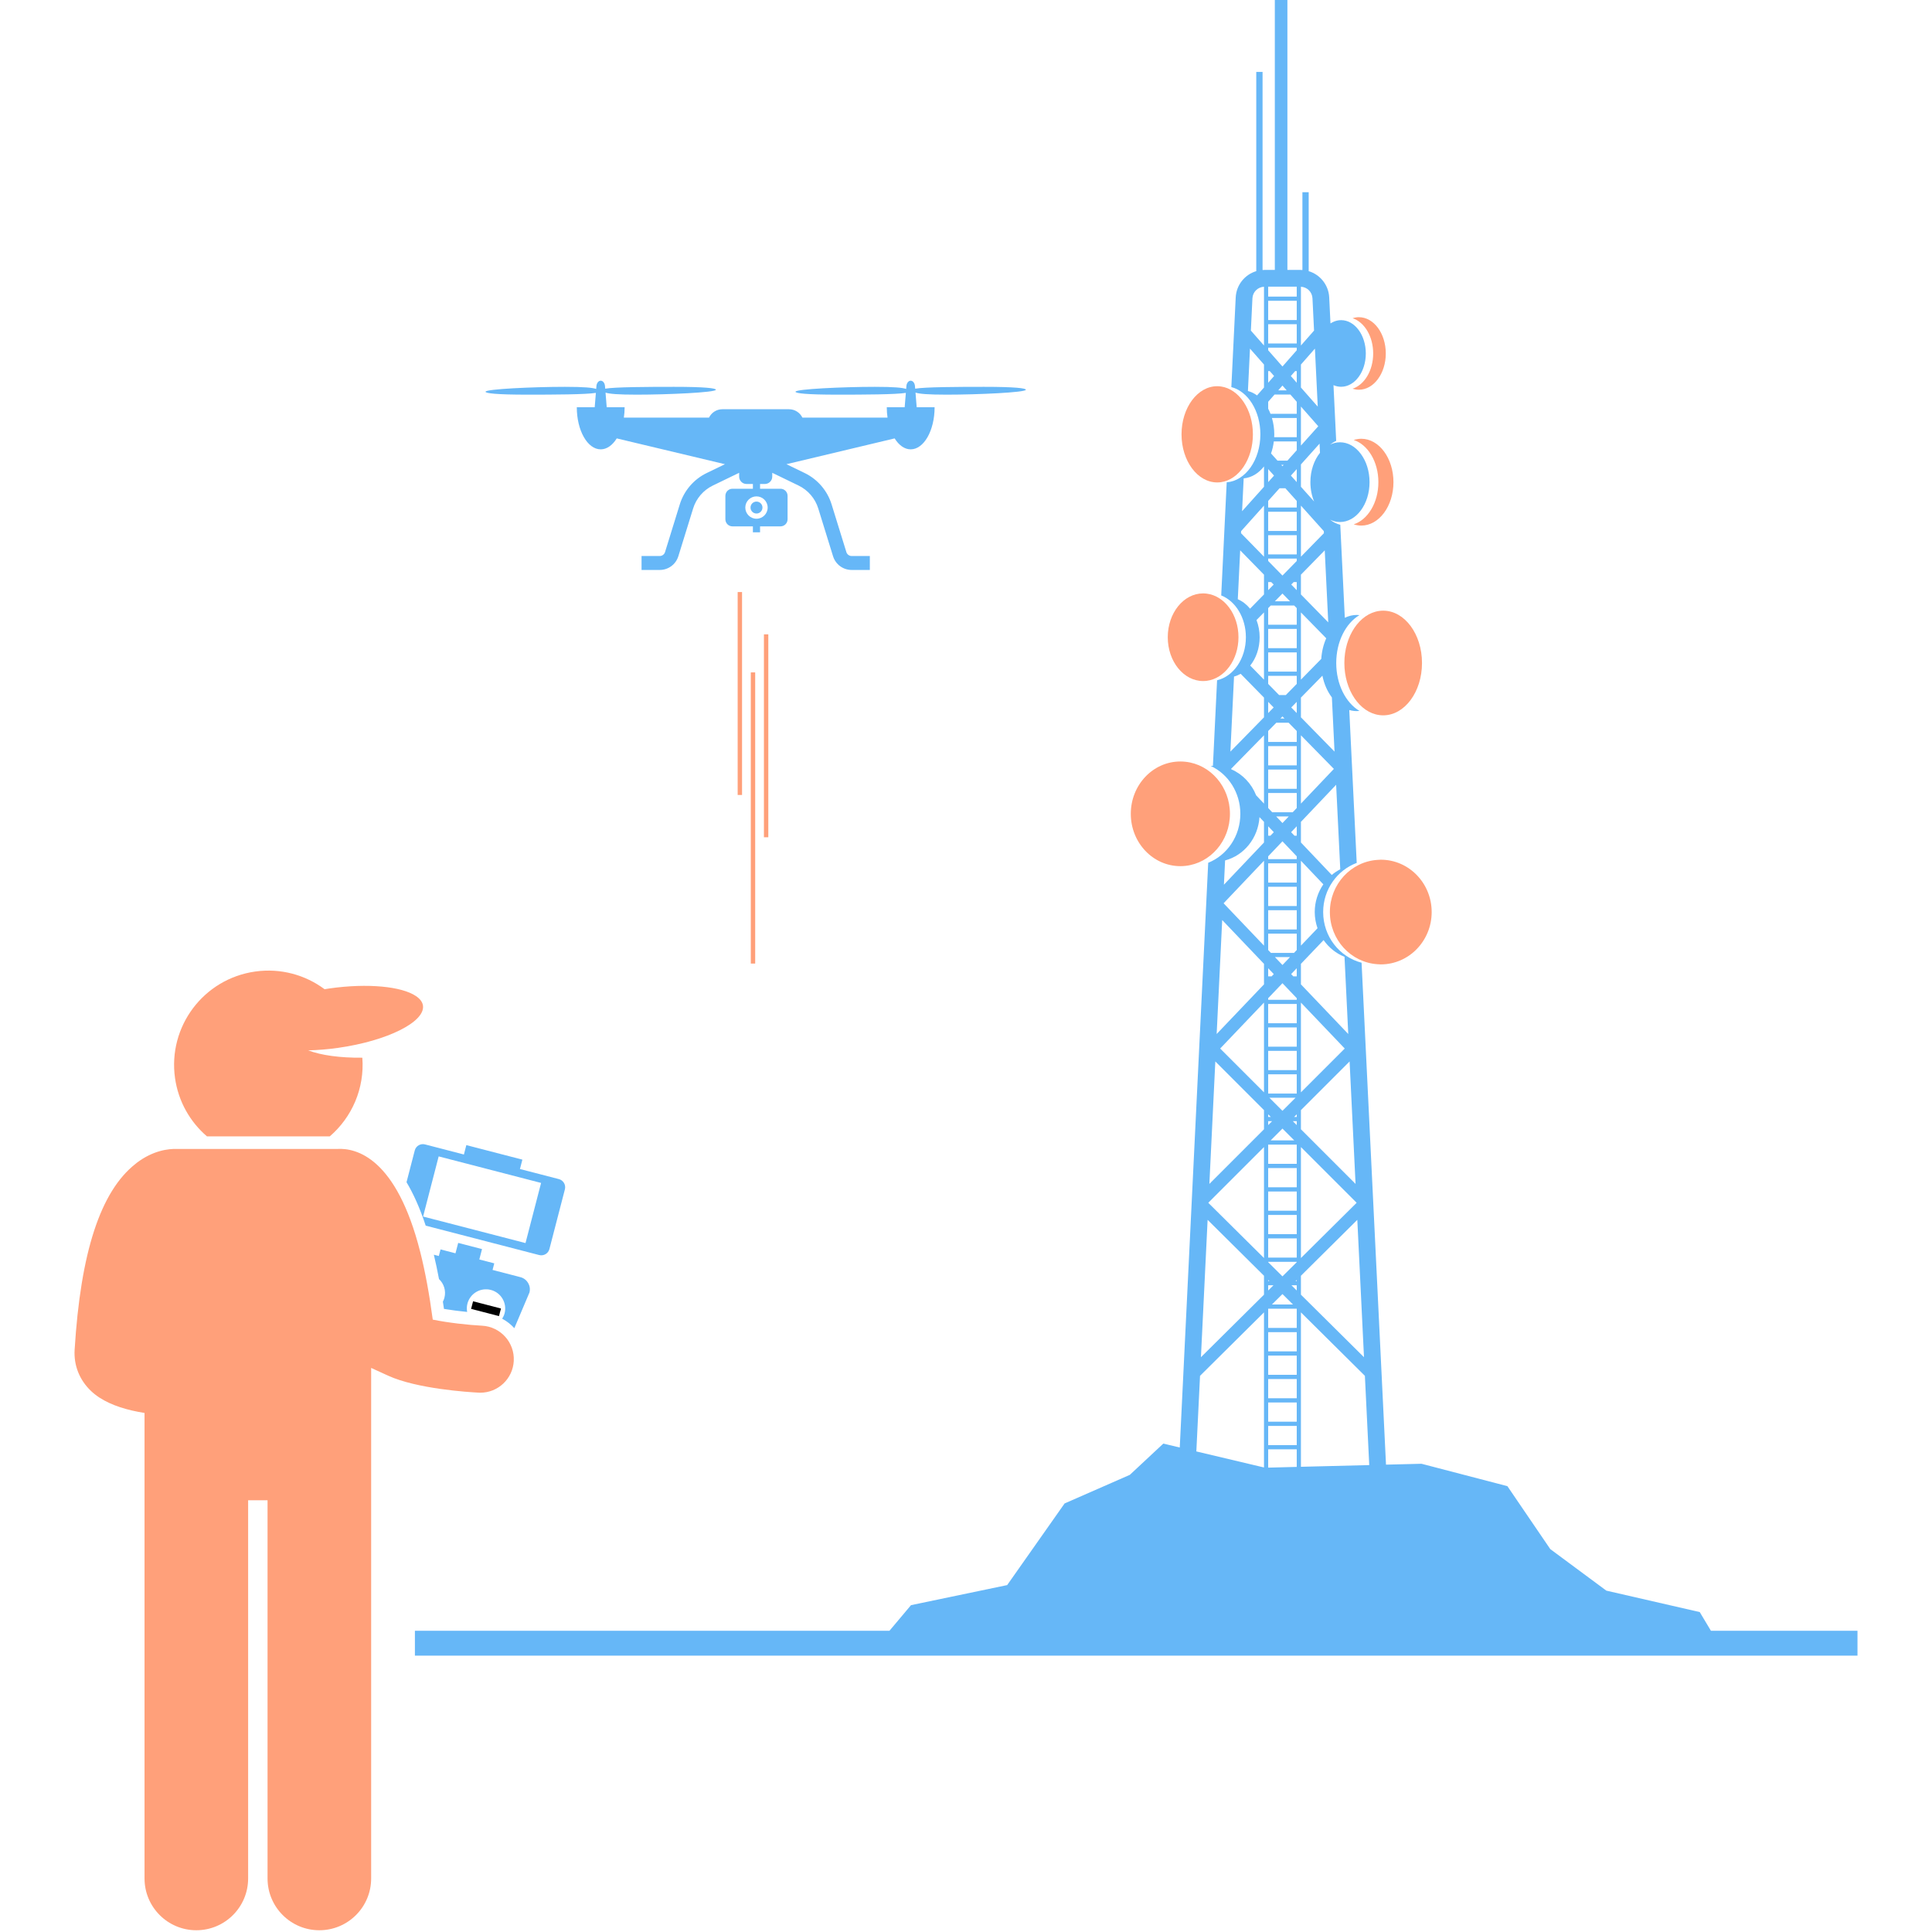 <svg width="120" height="120" viewBox="0 0 120 120" fill="none" xmlns="http://www.w3.org/2000/svg">
<path d="M85.291 21.954C85.291 23.016 84.745 23.904 84.012 24.142C84.138 24.183 84.268 24.207 84.403 24.207C85.326 24.207 86.074 23.198 86.074 21.954C86.074 20.71 85.326 19.701 84.403 19.701C84.268 19.701 84.138 19.725 84.012 19.766C84.745 20.004 85.291 20.892 85.291 21.954Z" fill="#FFA07A"/>
<path d="M77.82 26.977C77.82 25.432 76.951 24.162 75.836 24.005C75.759 23.994 75.682 23.988 75.603 23.988C74.379 23.988 73.387 25.326 73.387 26.977C73.387 28.627 74.379 29.965 75.603 29.965C75.682 29.965 75.759 29.959 75.836 29.949C76.951 29.792 77.82 28.521 77.82 26.977Z" fill="#FFA07A"/>
<path d="M76.924 39.579C76.924 38.172 76.063 37.015 74.958 36.873C74.882 36.863 74.806 36.857 74.728 36.857C73.515 36.857 72.532 38.076 72.532 39.579C72.532 41.082 73.515 42.301 74.728 42.301C74.806 42.301 74.882 42.295 74.958 42.286C76.063 42.143 76.924 40.986 76.924 39.579Z" fill="#FFA07A"/>
<path d="M76.394 50.548C76.394 48.867 75.187 47.485 73.638 47.315C73.532 47.303 73.424 47.297 73.315 47.297C71.615 47.297 70.236 48.752 70.236 50.548C70.236 52.343 71.615 53.798 73.315 53.798C73.424 53.798 73.532 53.792 73.638 53.78C75.187 53.61 76.394 52.228 76.394 50.548Z" fill="#FFA07A"/>
<path d="M83.501 41.18C83.501 42.861 84.447 44.243 85.659 44.413C85.742 44.425 85.826 44.431 85.912 44.431C87.243 44.431 88.323 42.976 88.323 41.18C88.323 39.385 87.243 37.93 85.912 37.93C85.827 37.93 85.742 37.936 85.659 37.948C84.447 38.118 83.501 39.5 83.501 41.18Z" fill="#FFA07A"/>
<path d="M82.601 56.649C82.601 58.372 83.906 59.778 85.554 59.889C85.624 59.894 85.692 59.9 85.763 59.9C87.509 59.9 88.924 58.444 88.924 56.649C88.924 54.854 87.509 53.398 85.763 53.398C85.692 53.398 85.624 53.405 85.554 53.409C83.906 53.52 82.601 54.926 82.601 56.649Z" fill="#FFA07A"/>
<path d="M105.574 100.129L99.772 98.797L96.291 96.218L93.627 92.308L88.293 90.917L86.087 90.972L84.57 59.797C83.2 59.441 82.184 58.169 82.184 56.649C82.184 55.244 83.054 54.05 84.268 53.596L83.806 44.1C83.957 44.143 84.112 44.167 84.271 44.167C84.327 44.167 84.382 44.161 84.437 44.156C83.589 43.652 82.996 42.511 82.996 41.181C82.996 39.852 83.589 38.71 84.437 38.207C84.382 38.201 84.327 38.195 84.271 38.195C84.01 38.195 83.761 38.26 83.528 38.372L83.247 32.597C83.019 32.54 82.805 32.43 82.612 32.278C82.804 32.371 83.011 32.424 83.228 32.424C84.242 32.424 85.065 31.316 85.065 29.948C85.065 28.58 84.242 27.471 83.228 27.471C83.011 27.471 82.804 27.524 82.612 27.617C82.732 27.523 82.859 27.444 82.993 27.385L82.826 23.936L82.825 23.922C82.974 23.987 83.133 24.023 83.298 24.023C84.146 24.023 84.833 23.097 84.833 21.954C84.833 20.811 84.146 19.885 83.298 19.885C83.117 19.885 82.944 19.929 82.783 20.007C82.734 20.031 82.686 20.058 82.638 20.088L82.56 18.476C82.522 17.698 81.996 17.056 81.285 16.842V11.94H80.895V16.772C80.852 16.769 80.808 16.765 80.764 16.765H79.963V0H79.182V16.765H78.547C78.504 16.765 78.462 16.769 78.42 16.772V4.468H78.029V16.841C77.317 17.054 76.79 17.696 76.752 18.476L76.481 24.043C77.507 24.304 78.284 25.517 78.284 26.977C78.284 28.571 77.359 29.869 76.193 29.957L75.852 36.984C76.74 37.333 77.384 38.363 77.384 39.579C77.384 40.91 76.613 42.015 75.595 42.252L75.337 47.566C75.291 47.568 75.245 47.57 75.2 47.574C76.283 48.077 77.04 49.219 77.04 50.548C77.04 51.941 76.209 53.125 75.044 53.588L73.277 89.907L72.255 89.665L70.175 91.606L66.124 93.382L62.557 98.453L56.584 99.699L55.247 101.289H25.771V102.836H115.372V101.289H106.268L105.574 100.129ZM78.509 91.147L74.307 90.151L74.536 85.455L78.509 81.514L78.509 91.147ZM78.509 80.414L74.592 84.299L75.007 75.766L78.509 79.239V80.414ZM78.509 78.139L75.058 74.717L75.059 74.695L78.509 71.246V78.139ZM78.509 70.141L75.116 73.535L75.486 65.928L78.509 68.952V70.141ZM78.509 67.847L75.787 65.126L78.509 62.272V67.847ZM78.509 61.141L75.569 64.224L75.913 57.144L78.509 59.866L78.509 61.141ZM78.509 58.735L76 56.104L78.509 53.462V58.735ZM78.509 52.329L76.02 54.95L76.093 53.443C77.264 53.136 78.145 52.062 78.229 50.753L78.509 51.047V52.329ZM78.509 49.913L78.022 49.4C77.734 48.672 77.182 48.091 76.492 47.789L76.462 47.758L78.509 45.67L78.509 49.913ZM78.509 44.554L76.422 46.684L76.648 42.022C76.792 41.984 76.93 41.925 77.06 41.851L78.509 43.329V44.554ZM78.509 42.214L77.653 41.34C78.015 40.889 78.239 40.266 78.239 39.579C78.239 39.197 78.168 38.837 78.044 38.513L78.509 38.038V42.214ZM78.509 36.922L77.644 37.806C77.431 37.544 77.171 37.343 76.882 37.219L77.03 34.182L78.509 35.694L78.509 36.922ZM78.509 34.577L77.082 33.118L77.088 32.989L78.509 31.404V34.577ZM78.509 30.235L77.148 31.753L77.247 29.713C77.735 29.67 78.175 29.396 78.509 28.971V30.235ZM78.509 24.069L78.077 24.56C77.902 24.433 77.712 24.34 77.511 24.286L77.639 21.653L78.509 22.642L78.509 24.069ZM78.509 21.46L77.694 20.533L77.791 18.526C77.81 18.136 78.123 17.83 78.509 17.81V21.46ZM78.769 23.049H78.867L79.136 23.355L78.769 23.773V23.049ZM78.769 29.136L79.132 29.54L78.769 29.945V29.136ZM78.769 36.152H78.957L79.11 36.308L78.769 36.656L78.769 36.152ZM78.769 43.594L79.109 43.942L78.769 44.289V43.594ZM78.769 51.321L79.118 51.688L78.91 51.907H78.769V51.321ZM78.769 60.139L79.117 60.503L78.984 60.642H78.769V60.139ZM78.769 69.212L78.935 69.377H78.769V69.212ZM78.843 68.182H80.469L79.656 68.994L78.843 68.182ZM80.391 70.833H78.921L79.656 70.099L80.391 70.833ZM78.769 69.638H79.013L78.769 69.881V69.638ZM78.769 79.497L78.842 79.569H78.769V79.497ZM78.769 79.829H79.099L78.769 80.156V79.829ZM79.656 80.376L80.31 81.025H79.002L79.656 80.376ZM80.543 91.112L78.769 91.157V90.02H80.543V91.112ZM80.543 89.76H78.769V88.565H80.543V89.76ZM80.543 88.304H78.769V87.109H80.543V88.304ZM80.543 86.849H78.769V85.653H80.543V86.849ZM80.543 85.393H78.769V84.197H80.543V85.393ZM80.543 83.937H78.769V82.741H80.543V83.937ZM80.543 82.481H78.769V81.285H80.543V82.481ZM80.543 80.156L80.213 79.829H80.543V80.156ZM80.543 79.569H80.47L80.543 79.497V79.569ZM80.543 78.397L79.656 79.277L78.769 78.397V78.373H80.543V78.397ZM80.543 78.113H78.769V76.917H80.543V78.113ZM80.543 76.657H78.769V75.461H80.543V76.657ZM80.543 75.201H78.769V74.005H80.543V75.201ZM80.543 73.745H78.769V72.55H80.543V73.745ZM80.543 72.289H78.769V71.094H80.543V72.289ZM80.543 69.881L80.299 69.638H80.543V69.881ZM80.543 69.377H80.377L80.543 69.212V69.377ZM80.543 67.922H78.769V66.726H80.543V67.922ZM80.543 66.466H78.769V65.27H80.543V66.466ZM80.543 65.01H78.769V63.814H80.543V65.01ZM80.543 63.554H78.769V62.358H80.543V63.554ZM80.543 62.098H78.769V61.999L79.656 61.069L80.543 61.999V62.098ZM79.188 59.447H80.124L79.656 59.938L79.188 59.447ZM80.543 60.642H80.328L80.195 60.503L80.543 60.139V60.642ZM80.543 59.008L80.372 59.186H78.939L78.769 59.008V57.991H80.543L80.543 59.008ZM80.543 57.73H78.769V56.535H80.543V57.73ZM80.543 56.274H78.769V55.079H80.543V56.274ZM80.543 54.819H78.769V53.623H80.543V54.819ZM80.543 53.363H78.769V53.188L79.656 52.255L80.543 53.188V53.363ZM79.267 50.711H80.045L79.656 51.121L79.267 50.711ZM80.543 51.907H80.402L80.194 51.688L80.543 51.321L80.543 51.907ZM80.543 50.187L80.292 50.451H79.019L78.769 50.187V49.255H80.543L80.543 50.187ZM80.543 48.995H78.769V47.799H80.543V48.995ZM80.543 47.539H78.769V46.343H80.543V47.539ZM80.543 46.083H78.769V45.404L79.276 44.888H80.036L80.543 45.404L80.543 46.083ZM79.531 44.627L79.656 44.499L79.781 44.627H79.531ZM80.543 44.289L80.202 43.942L80.543 43.594V44.289ZM80.543 42.479L79.864 43.171H79.447L78.769 42.479V41.976H80.543L80.543 42.479ZM80.543 41.715H78.769V40.52H80.543V41.715ZM80.543 40.26H78.769V39.064H80.543V40.26ZM80.543 38.804H78.769V37.772L78.93 37.608H80.382L80.543 37.772L80.543 38.804ZM79.184 37.348L79.656 36.866L80.127 37.348H79.184ZM80.543 36.656L80.202 36.308L80.354 36.152H80.543V36.656ZM80.543 34.843L79.656 35.749L78.769 34.843V34.696H80.543L80.543 34.843ZM80.543 34.436H78.769V33.24H80.543V34.436ZM80.543 32.98H78.769V31.784H80.543V32.98ZM80.543 31.524H78.769V31.114L79.474 30.328H79.838L80.543 31.114L80.543 31.524ZM79.581 28.872H79.731L79.656 28.956L79.581 28.872ZM80.543 29.945L80.18 29.54L80.543 29.136V29.945ZM80.543 27.967L79.964 28.612H79.348L78.946 28.163C79.029 27.931 79.088 27.68 79.119 27.417H80.543V27.967ZM80.543 27.156H79.141C79.144 27.097 79.148 27.038 79.148 26.977C79.148 26.618 79.095 26.275 79.002 25.961H80.543V27.156ZM80.543 25.701H78.913C78.871 25.591 78.822 25.487 78.769 25.387V24.955L79.165 24.505H80.147L80.543 24.955L80.543 25.701ZM79.394 24.245L79.656 23.947L79.918 24.245H79.394ZM80.543 23.773L80.176 23.355L80.445 23.049H80.543V23.773ZM80.543 21.756L79.656 22.764L78.769 21.756V21.593H80.543L80.543 21.756ZM80.543 21.333H78.769V20.137H80.543V21.333ZM80.543 19.877H78.769V18.681H80.543V19.877ZM80.543 18.421H78.769V17.806H80.543V18.421ZM80.803 17.81C81.189 17.83 81.501 18.136 81.52 18.526L81.618 20.533L80.803 21.46V17.81ZM80.803 22.642L81.672 21.653L81.848 25.257L80.803 24.069L80.803 22.642ZM80.803 25.251L81.88 26.475L80.803 27.676V25.251ZM80.803 28.846L81.96 27.556L81.987 28.125C81.622 28.578 81.391 29.225 81.391 29.948C81.391 30.384 81.475 30.793 81.622 31.148L80.803 30.235L80.803 28.846ZM80.803 31.404L82.224 32.989L82.23 33.118L80.803 34.577V31.404ZM80.803 35.694L82.282 34.182L82.5 38.656L80.803 36.922V35.694ZM80.803 38.038L82.375 39.645C82.205 40.025 82.096 40.459 82.067 40.924L80.803 42.214V38.038ZM80.803 43.329L82.137 41.968C82.242 42.488 82.448 42.952 82.726 43.318L82.89 46.684L80.803 44.554V43.329ZM80.803 45.67L82.85 47.758L80.803 49.913V45.67ZM80.803 51.047L82.99 48.744L83.246 53.992C83.057 54.091 82.88 54.208 82.718 54.345L80.803 52.329V51.047ZM80.803 53.462L82.195 54.928C81.86 55.415 81.661 56.008 81.661 56.649C81.661 57.002 81.724 57.34 81.834 57.654L80.803 58.735V53.462ZM80.803 59.866L82.21 58.391C82.534 58.854 82.984 59.218 83.51 59.429L83.743 64.224L80.803 61.141V59.866ZM80.803 62.272L83.524 65.126L80.803 67.847V62.272ZM80.803 68.951L83.826 65.928L84.196 73.535L80.803 70.141L80.803 68.951ZM80.803 71.246L84.253 74.695L84.254 74.717L80.803 78.139L80.803 71.246ZM80.803 79.239L84.305 75.766L84.72 84.299L80.803 80.415V79.239ZM80.803 91.105V81.514L84.776 85.455L85.046 90.999L80.803 91.105Z" fill="#66B7F7"/>
<path d="M85.614 29.948C85.614 31.22 84.96 32.283 84.082 32.567C84.233 32.616 84.389 32.645 84.55 32.645C85.655 32.645 86.55 31.438 86.55 29.948C86.55 28.459 85.655 27.252 84.55 27.252C84.389 27.252 84.233 27.281 84.082 27.329C84.96 27.614 85.614 28.677 85.614 29.948Z" fill="#FFA07A"/>
<path d="M27.604 80.604C27.582 80.692 27.548 80.773 27.508 80.851C27.531 80.999 27.554 81.148 27.576 81.299C28.046 81.377 28.549 81.44 29.016 81.487C28.986 81.321 28.987 81.148 29.032 80.974C29.197 80.336 29.848 79.954 30.486 80.119C31.123 80.284 31.506 80.935 31.341 81.573C31.309 81.695 31.255 81.805 31.191 81.906C31.475 82.06 31.732 82.259 31.947 82.495L32.886 80.279C32.994 79.863 32.742 79.435 32.326 79.327L30.594 78.878L30.7 78.469L29.771 78.228L29.939 77.583L28.459 77.199L28.291 77.845L27.363 77.604L27.256 78.013L26.947 77.933C27.061 78.409 27.167 78.914 27.267 79.444C27.571 79.733 27.717 80.17 27.604 80.604Z" fill="#66B7F7"/>
<path d="M29.261 81.297L29.383 80.825L31.115 81.274L30.993 81.746L29.261 81.297Z" fill="black"/>
<path d="M33.491 77.954C33.768 78.025 34.053 77.858 34.125 77.581L35.087 73.871C35.158 73.594 34.99 73.308 34.713 73.236L32.295 72.61L32.446 72.027L28.965 71.125L28.814 71.708L26.396 71.081C26.119 71.009 25.834 71.177 25.762 71.454L25.25 73.429C25.675 74.142 26.079 75.029 26.441 76.127L33.491 77.954ZM27.247 71.826L33.608 73.474L32.64 77.209L26.279 75.561L27.247 71.826Z" fill="#66B7F7"/>
<path d="M22.505 65.695C21.133 65.711 19.94 65.545 19.142 65.24C19.727 65.226 20.348 65.177 20.993 65.086C24.052 64.653 26.416 63.475 26.271 62.455C26.239 62.23 26.082 62.033 25.832 61.865C24.951 61.271 22.854 61.055 20.47 61.393C20.365 61.408 20.263 61.425 20.16 61.442C18.967 60.555 17.437 60.119 15.847 60.344C12.646 60.797 10.418 63.76 10.871 66.962C11.079 68.428 11.814 69.689 12.856 70.583H20.482C21.855 69.402 22.653 67.609 22.505 65.695Z" fill="#FFA07A"/>
<path d="M8.196 87.61C8.451 87.669 8.711 87.719 8.977 87.761V91.172V93.103V116.674C8.977 118.452 10.418 119.891 12.194 119.891C13.971 119.891 15.412 118.452 15.412 116.674V93.963V93.183H16.618V93.963V116.674C16.618 118.452 18.059 119.891 19.835 119.891C21.612 119.891 23.053 118.452 23.053 116.674V93.103V91.172V86.243V84.964L24.11 85.447C25.898 86.265 29.101 86.468 29.725 86.5C29.762 86.502 29.798 86.503 29.834 86.503C30.934 86.503 31.853 85.641 31.911 84.53C31.971 83.382 31.09 82.403 29.942 82.342C29.094 82.297 27.837 82.162 26.879 81.963C26.668 80.378 26.406 78.965 26.099 77.75C26.099 77.75 26.098 77.75 26.098 77.749C24.623 71.921 22.143 71.289 20.936 71.363H11.023C10.447 71.342 9.5 71.461 8.483 72.233C8.46 72.251 8.438 72.272 8.415 72.29C6.245 73.997 5.007 77.773 4.635 83.836C4.576 84.806 4.937 85.715 5.653 86.396C6.282 86.995 7.188 87.375 8.196 87.61Z" fill="#FFA07A"/>
<path d="M63.718 24.208C63.718 24.114 63.06 24.027 61.116 24.027C59.466 24.027 57.425 24.037 56.844 24.142L56.83 23.98C56.815 23.79 56.7 23.646 56.564 23.646C56.428 23.646 56.313 23.79 56.298 23.98L56.283 24.159C56.056 24.079 55.532 24.027 54.333 24.027C52.388 24.027 49.41 24.164 49.41 24.332C49.41 24.426 50.068 24.513 52.013 24.513C53.643 24.513 55.655 24.504 56.264 24.402L56.191 25.294H55.079C55.079 25.517 55.096 25.732 55.126 25.938H49.838C49.687 25.632 49.375 25.419 49.011 25.419H44.864C44.5 25.419 44.188 25.632 44.038 25.938H38.749C38.779 25.732 38.797 25.517 38.797 25.294H37.684L37.611 24.387C37.847 24.463 38.374 24.513 39.543 24.513C41.487 24.513 44.465 24.376 44.465 24.208C44.465 24.114 43.807 24.027 41.863 24.027C40.213 24.027 38.172 24.037 37.59 24.142L37.577 23.98C37.562 23.79 37.447 23.646 37.311 23.646C37.175 23.646 37.06 23.79 37.045 23.98L37.03 24.159C36.803 24.079 36.278 24.027 35.08 24.027C33.135 24.027 30.157 24.164 30.157 24.332C30.157 24.426 30.815 24.513 32.759 24.513C34.39 24.513 36.402 24.504 37.011 24.402L36.938 25.294H35.826C35.826 26.739 36.491 27.91 37.311 27.91C37.695 27.91 38.044 27.651 38.308 27.23L45.027 28.832L43.894 29.381C43.095 29.767 42.486 30.476 42.224 31.324L41.307 34.29C41.261 34.436 41.128 34.535 40.975 34.535H39.848V35.401H40.975C41.51 35.401 41.976 35.057 42.134 34.546L43.052 31.58C43.243 30.96 43.688 30.443 44.272 30.16L45.91 29.367V29.603C45.91 29.856 46.115 30.061 46.368 30.061H46.764V30.357H45.495C45.252 30.357 45.055 30.554 45.055 30.798V32.254C45.055 32.497 45.252 32.694 45.495 32.694H46.764V33.062H47.209V32.694H48.477C48.721 32.694 48.918 32.497 48.918 32.254V30.798C48.918 30.554 48.721 30.357 48.477 30.357H47.209V30.061H47.507C47.76 30.061 47.966 29.856 47.966 29.603V29.367L49.604 30.16C50.187 30.443 50.632 30.96 50.823 31.58L51.741 34.546C51.899 35.057 52.365 35.401 52.9 35.401H54.027V34.535H52.9C52.747 34.535 52.614 34.436 52.569 34.29L51.651 31.324C51.389 30.476 50.78 29.767 49.981 29.381L48.848 28.832L55.568 27.23C55.831 27.651 56.18 27.91 56.564 27.91C57.385 27.91 58.05 26.739 58.05 25.294H56.937L56.864 24.387C57.1 24.463 57.627 24.513 58.796 24.513C60.74 24.513 63.718 24.376 63.718 24.208ZM47.681 31.526C47.681 31.909 47.37 32.22 46.986 32.22C46.603 32.22 46.292 31.909 46.292 31.526C46.292 31.142 46.603 30.831 46.986 30.831C47.37 30.831 47.681 31.142 47.681 31.526Z" fill="#66B7F7"/>
<path d="M46.616 31.525C46.616 31.73 46.782 31.896 46.987 31.896C47.192 31.896 47.358 31.73 47.358 31.525C47.358 31.32 47.192 31.154 46.987 31.154C46.782 31.154 46.616 31.32 46.616 31.525Z" fill="#66B7F7"/>
<path d="M45.818 36.773H46.09V49.377H45.818V36.773Z" fill="#FFA07A"/>
<path d="M47.449 39.4H47.721V52.004H47.449V39.4Z" fill="#FFA07A"/>
<path d="M46.634 41.764H46.906V59.849H46.634V41.764Z" fill="#FFA07A"/>
</svg>

